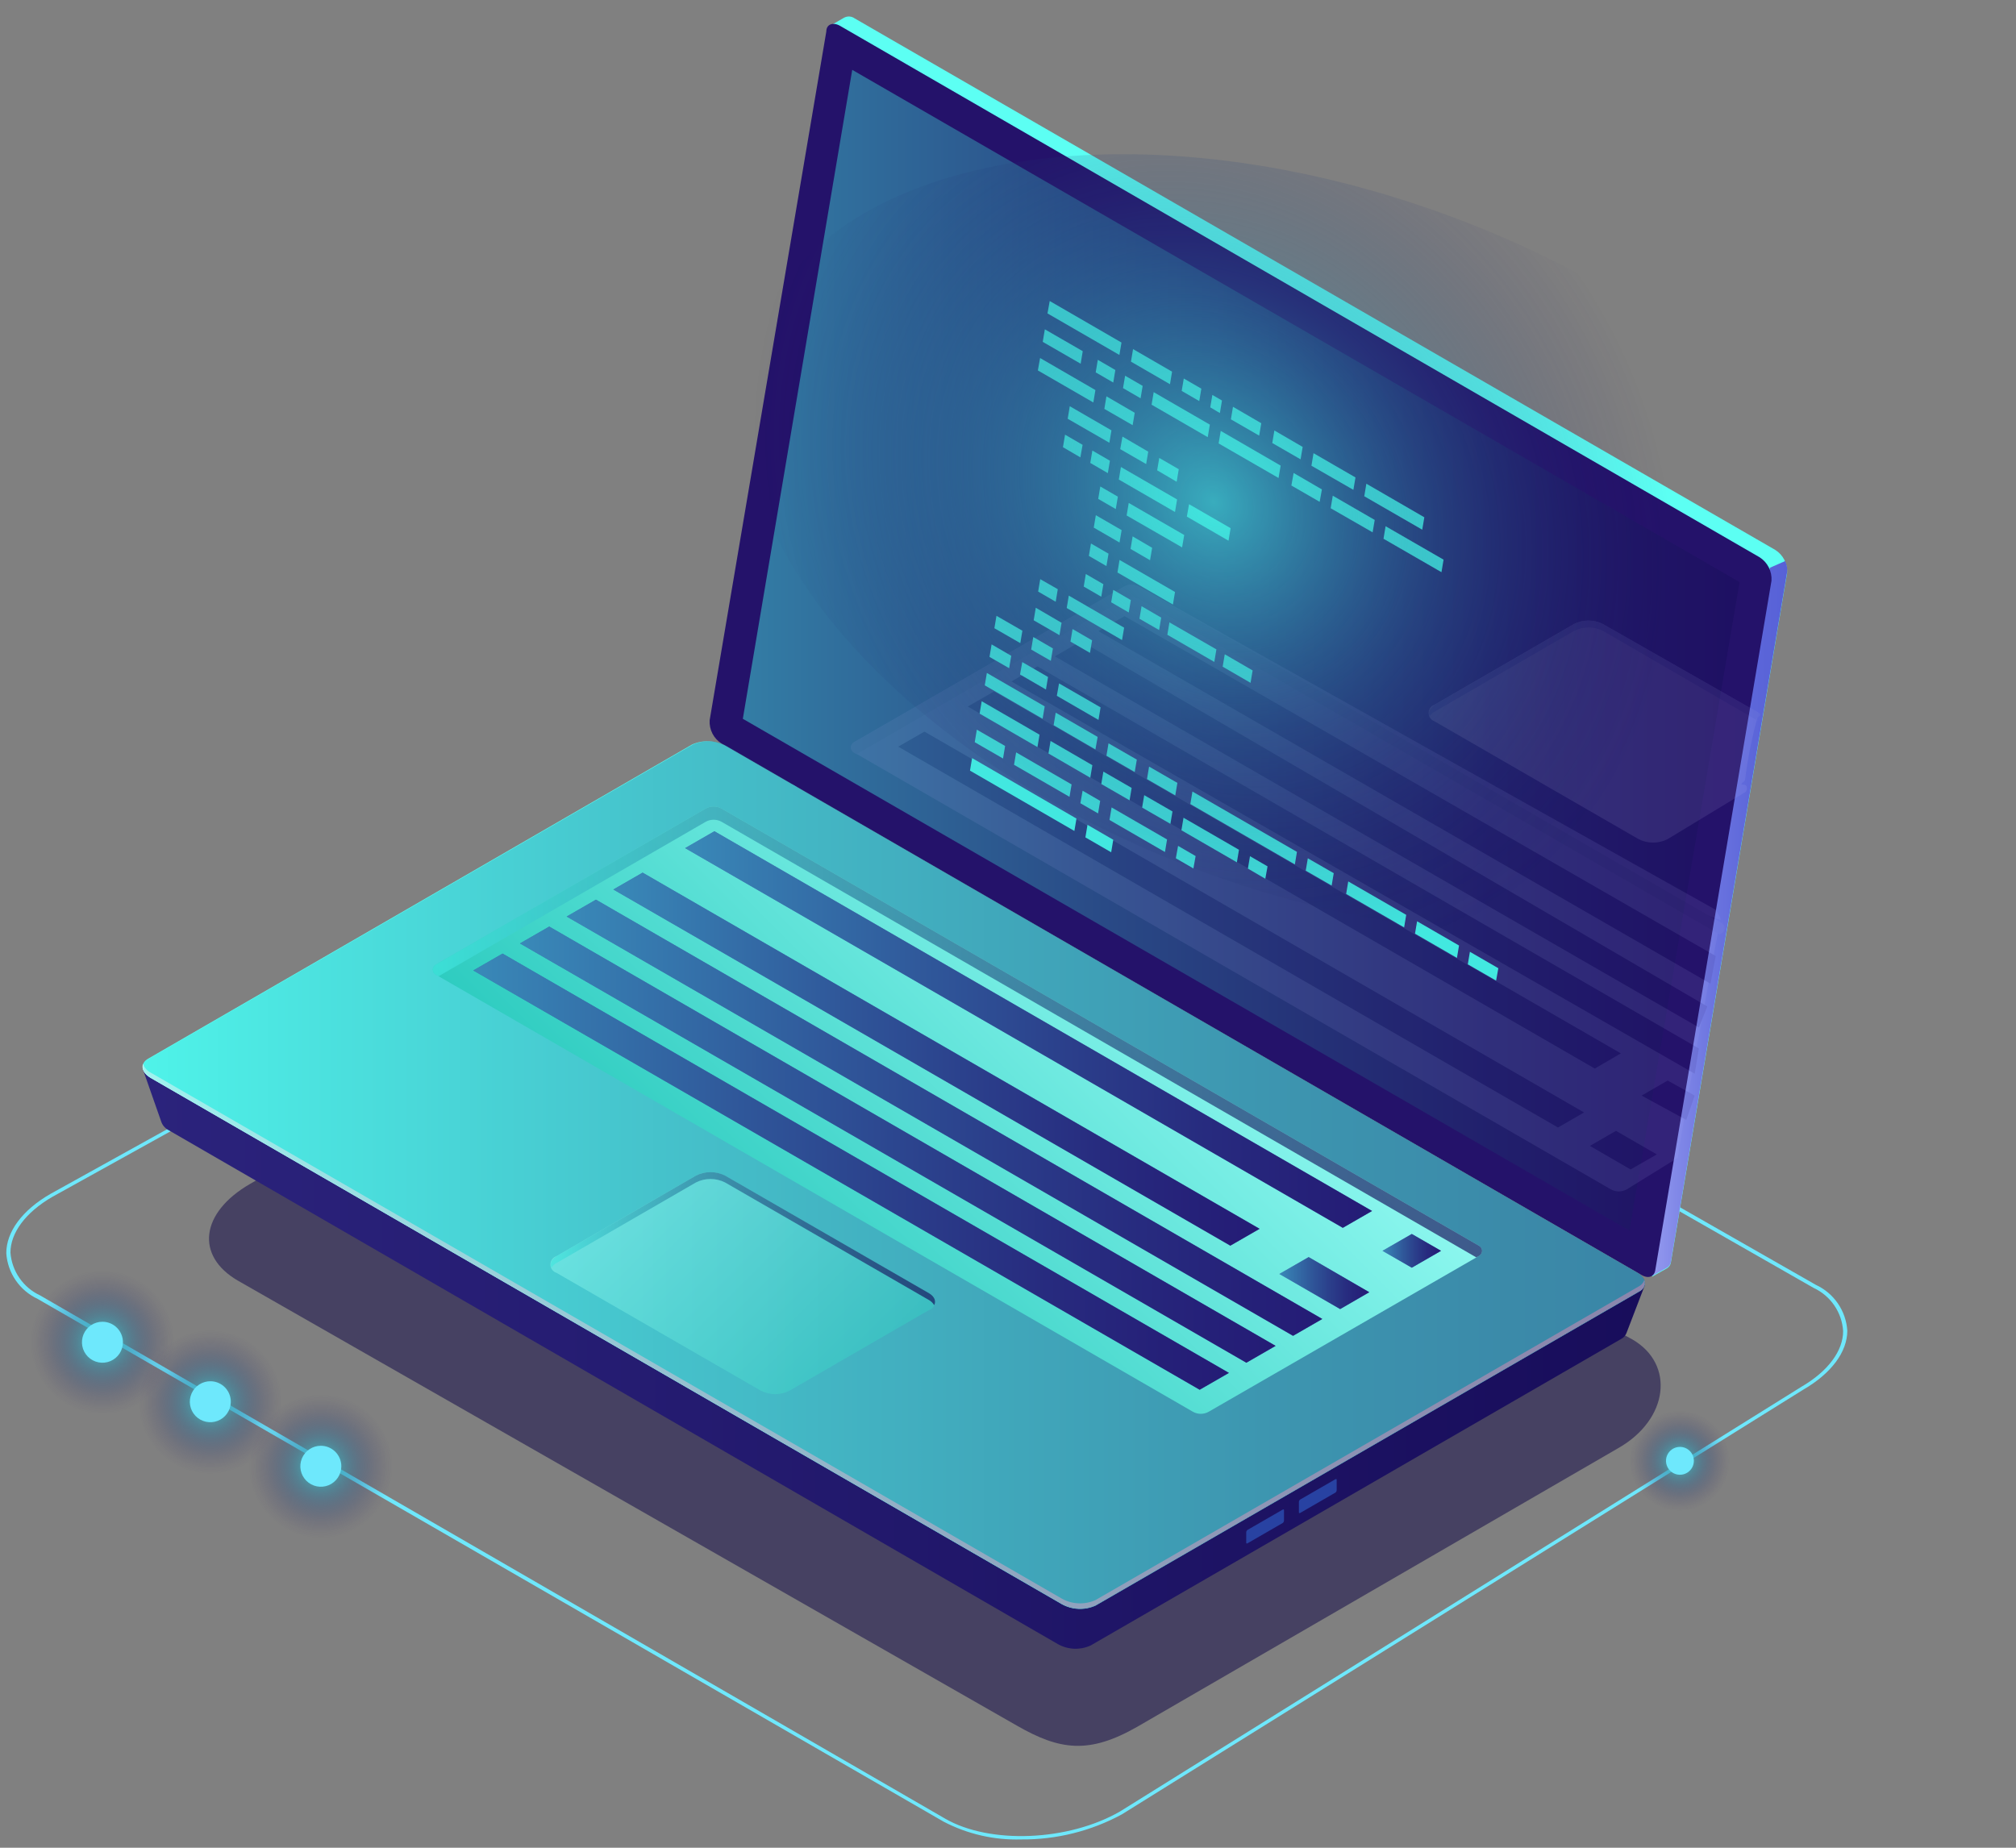 <?xml version="1.0" encoding="UTF-8"?> <svg xmlns="http://www.w3.org/2000/svg" width="216" height="198" viewBox="0 0 216 198" fill="none"><rect x="0" y="0" width="216" height="198" fill="#808080" stroke="none"/> <g style="mix-blend-mode:multiply" opacity="0.5"> <path d="M108.946 184.911L25.49 137.232C20.906 134.574 21.473 129.945 26.789 126.869L84.696 93.435C89.997 90.374 89.176 96.93 93.805 99.588L174.901 143.534C179.485 146.192 178.768 152.105 173.408 155.166L121.862 185.031C116.666 188.002 113.545 187.554 108.946 184.911Z" fill="#0B0244"></path> </g> <path d="M109.394 197.111C106.508 197.196 103.649 196.538 101.091 195.2L4.033 139.188C3.086 138.747 2.274 138.06 1.683 137.199C1.092 136.337 0.743 135.333 0.673 134.291C0.673 131.991 2.39 129.676 5.391 127.944L82.322 85.297C87.951 82.042 96.522 81.684 101.42 84.506L194.551 137.68C195.504 138.119 196.321 138.807 196.915 139.672C197.509 140.537 197.858 141.546 197.926 142.593C197.926 144.878 196.194 147.192 193.193 148.924L120.204 194.423C116.888 196.223 113.167 197.148 109.394 197.111ZM101.271 194.886C106.064 197.649 114.471 197.305 120.01 194.11L192.999 148.611C195.88 146.938 197.478 144.743 197.478 142.638C197.416 141.653 197.09 140.702 196.532 139.888C195.975 139.073 195.208 138.424 194.313 138.009L101.226 84.82C96.433 82.057 88.026 82.415 82.486 85.611L5.6 128.258C2.719 129.93 1.121 132.125 1.121 134.231C1.195 135.209 1.529 136.149 2.088 136.955C2.647 137.761 3.411 138.403 4.301 138.815L101.271 194.886Z" fill="#6EE8FC"></path> <path d="M77.588 76.338L89.922 3.169L88.937 2.766L90.43 1.9C90.609 1.802 90.812 1.757 91.016 1.77C91.219 1.783 91.415 1.854 91.58 1.975L190.206 58.927C190.621 59.188 190.957 59.556 191.18 59.992C191.404 60.428 191.506 60.917 191.476 61.406L179.037 135.216C179.022 135.375 178.966 135.528 178.874 135.659C178.782 135.789 178.659 135.894 178.515 135.963L177.021 136.799L176.767 135.44H176.842L78.858 78.802C78.45 78.537 78.118 78.171 77.896 77.739C77.673 77.306 77.567 76.824 77.588 76.338Z" fill="#5CFFF3"></path> <path d="M189.638 60.838L191.266 60.121C191.447 60.497 191.519 60.916 191.475 61.331L179.036 135.142C179.021 135.301 178.965 135.453 178.873 135.584C178.782 135.715 178.658 135.82 178.514 135.888L177.02 136.725L176.767 135.366H176.841L171.914 132.529L189.638 60.838Z" fill="url(#paint0_linear_221_1941)"></path> <path d="M77.319 79.683L175.871 136.62C176.632 137.068 177.275 136.814 177.364 136.023L189.803 62.227C189.835 61.733 189.734 61.24 189.511 60.799C189.288 60.358 188.95 59.984 188.533 59.718L90.026 2.781C89.265 2.333 88.533 2.587 88.533 3.378L76.035 77.174C76.002 77.669 76.105 78.164 76.331 78.606C76.557 79.047 76.898 79.419 77.319 79.683Z" fill="#24126A"></path> <g opacity="0.5"> <path d="M91.311 7.485L186.384 62.376L174.587 131.872L79.589 77.025L91.311 7.485Z" fill="url(#paint1_linear_221_1941)"></path> </g> <path d="M15.321 114.625L20.697 117.432L74.676 86.268C75.235 86.016 75.844 85.899 76.456 85.925C77.068 85.951 77.665 86.119 78.2 86.417L171.272 140.174C172.168 139.681 176.23 137.725 176.23 137.725L174.259 142.862C174.153 143.125 173.957 143.342 173.706 143.474L116.86 176.325C116.302 176.58 115.692 176.7 115.08 176.674C114.467 176.648 113.869 176.477 113.336 176.176L18.113 121.135C17.751 120.958 17.464 120.656 17.307 120.284L15.321 114.625Z" fill="url(#paint2_linear_221_1941)"></path> <path d="M16.142 115.506L113.769 171.905C114.318 172.21 114.93 172.382 115.558 172.408C116.185 172.434 116.81 172.313 117.382 172.055L175.617 138.412C176.543 137.889 176.424 136.919 175.349 136.336L77.752 79.936C77.204 79.631 76.591 79.458 75.963 79.432C75.336 79.406 74.711 79.528 74.139 79.787L15.903 113.43C14.963 113.953 15.127 114.893 16.142 115.506Z" fill="#5CFFF3"></path> <path d="M16.142 114.938L113.769 171.308C114.318 171.613 114.93 171.785 115.558 171.811C116.185 171.837 116.81 171.716 117.382 171.457L175.617 137.83C175.875 137.691 176.072 137.462 176.17 137.187C176.245 137.42 176.229 137.671 176.127 137.893C176.025 138.114 175.843 138.289 175.617 138.382L117.382 172.025C116.81 172.283 116.185 172.404 115.558 172.378C114.93 172.352 114.318 172.18 113.769 171.875L16.142 115.506C15.426 115.087 15.157 114.535 15.321 114.012C15.468 114.414 15.761 114.745 16.142 114.938Z" fill="white"></path> <path d="M143.215 159.676V158.615C143.215 158.511 143.215 158.466 143.081 158.511L139.303 160.691C139.262 160.72 139.228 160.758 139.205 160.802C139.181 160.846 139.169 160.895 139.168 160.945V162.02C139.168 162.125 139.168 162.169 139.303 162.125L143.081 159.944C143.122 159.913 143.156 159.872 143.179 159.826C143.202 159.779 143.214 159.728 143.215 159.676Z" fill="#2842A2"></path> <path d="M137.57 162.946V161.871C137.57 161.766 137.57 161.722 137.436 161.766L133.658 163.946C133.617 163.978 133.583 164.019 133.56 164.065C133.537 164.112 133.524 164.163 133.524 164.215V165.275C133.524 165.38 133.524 165.425 133.658 165.38L137.436 163.2C137.476 163.17 137.509 163.132 137.532 163.088C137.556 163.044 137.569 162.996 137.57 162.946Z" fill="#2842A2"></path> <g opacity="0.11"> <path d="M175.573 89.926L153.697 77.294C153.513 77.229 153.353 77.109 153.24 76.95C153.127 76.791 153.066 76.6 153.066 76.405C153.066 76.21 153.127 76.019 153.24 75.86C153.353 75.701 153.513 75.581 153.697 75.517L168.63 66.871C169.109 66.628 169.638 66.502 170.175 66.502C170.712 66.502 171.241 66.628 171.721 66.871L188.327 76.328C188.517 76.389 188.21 76.618 188.327 76.779C187.427 79.931 186.977 83.334 186.977 83.533C186.977 83.733 186.224 84.088 186.796 84.088C187.367 84.088 187.166 84.824 186.977 84.884L178.664 89.926C178.184 90.167 177.655 90.292 177.118 90.292C176.582 90.292 176.053 90.167 175.573 89.926Z" fill="url(#paint3_linear_221_1941)"></path> <path d="M188.327 77.229L171.751 67.603C171.272 67.36 170.742 67.233 170.205 67.233C169.668 67.233 169.139 67.36 168.66 67.603L153.728 76.248C153.504 76.37 153.318 76.551 153.19 76.771C152.966 76.338 153.19 75.845 153.728 75.517L168.66 66.871C169.139 66.628 169.668 66.502 170.205 66.502C170.742 66.502 171.272 66.628 171.751 66.871L188.327 76.328C188.925 76.672 188.369 76.69 188.145 77.123C188.025 76.896 188.558 77.342 188.327 77.229Z" fill="#9198DB"></path> <path d="M183.824 97.493L122.116 62.899C121.85 62.745 121.549 62.665 121.242 62.665C120.936 62.665 120.635 62.745 120.369 62.899L91.49 79.533C91.394 79.588 91.314 79.668 91.258 79.763C91.203 79.859 91.173 79.968 91.173 80.079C91.173 80.189 91.203 80.298 91.258 80.394C91.314 80.489 91.394 80.569 91.49 80.624L172.572 127.437C172.837 127.59 173.138 127.671 173.445 127.671C173.752 127.671 174.053 127.59 174.319 127.437L179.771 124.061C180.222 120.459 184.227 98.933 184.274 98.844C180.389 97.133 184.346 98.657 184.346 98.556C184.346 98.456 184.322 98.358 184.274 98.269C184.227 98.18 183.907 97.549 183.824 97.493Z" fill="#ADB1F2"></path> <path d="M184.526 99.965L184.243 100.129L122.116 64.243C121.85 64.089 121.549 64.009 121.242 64.009C120.936 64.009 120.635 64.089 120.369 64.243L91.774 80.818L91.49 80.653C91.394 80.599 91.314 80.519 91.258 80.424C91.203 80.328 91.173 80.219 91.173 80.108C91.173 79.998 91.203 79.889 91.258 79.793C91.314 79.697 91.394 79.618 91.49 79.563L120.369 62.899C120.635 62.745 120.936 62.665 121.242 62.665C121.549 62.665 121.85 62.745 122.116 62.899L184.526 98.949C184.61 99.005 184.678 99.081 184.725 99.17C184.772 99.258 184.797 99.357 184.797 99.457C184.797 99.557 184.772 99.656 184.725 99.745C184.678 99.833 184.61 99.909 184.526 99.965Z" fill="#9198DB"></path> <path d="M99.046 78.399L169.72 119.209L166.927 120.822L96.239 80.011L99.046 78.399Z" fill="#24126A"></path> <path d="M106.497 74.098L173.662 112.878L170.87 114.505L103.69 75.711L106.497 74.098Z" fill="#24126A"></path> <path d="M178.679 115.789L181.573 117.402L180.672 120.009L175.887 117.402L178.679 115.789Z" fill="#24126A"></path> <path d="M173.139 121.18L177.514 123.704L174.707 125.316L170.347 122.793L173.139 121.18Z" fill="#24126A"></path> <path d="M111.156 71.41L182.023 112.353L181.573 115.055L108.364 73.023L111.156 71.41Z" fill="#24126A"></path> <path d="M115.83 68.707L182.924 107.85L182.023 110.102L113.022 70.335L115.83 68.707Z" fill="#24126A"></path> <path d="M120.488 66.02L183.824 102.447L183.269 105.41L117.696 67.632L120.488 66.02Z" fill="#24126A"></path> </g> <path d="M112.231 33.586L119.936 38.036L120.16 36.707L112.47 32.257L112.231 33.586Z" fill="#42E8E0"></path> <path d="M121.174 38.753L125.355 41.172L125.579 39.828L121.398 37.409L121.174 38.753Z" fill="#42E8E0"></path> <path d="M131.881 44.935L134.912 46.682L135.136 45.353L132.105 43.591L131.881 44.935Z" fill="#42E8E0"></path> <path d="M129.671 43.651L130.702 44.263L130.926 42.919L129.895 42.322L129.671 43.651Z" fill="#42E8E0"></path> <path d="M126.61 41.889L128.491 42.979L128.715 41.65L126.834 40.56L126.61 41.889Z" fill="#42E8E0"></path> <path d="M118.323 43.815L121.354 45.562L121.578 44.233L118.547 42.471L118.323 43.815Z" fill="#42E8E0"></path> <path d="M111.2 39.694L117.143 43.128L117.367 41.799L111.439 38.365L111.2 39.694Z" fill="#42E8E0"></path> <path d="M119.727 61.346L125.67 64.78L125.894 63.436L119.951 60.002L119.727 61.346Z" fill="#42E8E0"></path> <path d="M116.665 59.569L118.547 60.659L118.771 59.33L116.889 58.24L116.665 59.569Z" fill="#42E8E0"></path> <path d="M120.712 55.238L126.655 58.658L126.879 57.329L120.936 53.894L120.712 55.238Z" fill="#42E8E0"></path> <path d="M117.666 53.461L119.547 54.551L119.771 53.222L117.89 52.132L117.666 53.461Z" fill="#42E8E0"></path> <path d="M115.336 87.716L104.152 81.236L103.928 82.58L115.112 89.045L115.336 87.716Z" fill="#42E8E0"></path> <path d="M119.279 89.986L116.516 88.388L116.292 89.732L119.055 91.33L119.279 89.986Z" fill="#42E8E0"></path> <path d="M138.959 91.285L127.76 84.82L127.536 86.163L138.735 92.629L138.959 91.285Z" fill="#42E8E0"></path> <path d="M142.901 93.57L140.123 91.972L139.899 93.301L142.677 94.899L142.901 93.57Z" fill="#42E8E0"></path> <path d="M107.691 79.936L104.66 78.189L104.436 79.533L107.467 81.281L107.691 79.936Z" fill="#42E8E0"></path> <path d="M126.147 83.894L123.116 82.147L122.892 83.49L125.923 85.238L126.147 83.894Z" fill="#42E8E0"></path> <path d="M114.814 84.058L108.871 80.624L108.647 81.953L114.59 85.387L114.814 84.058Z" fill="#42E8E0"></path> <path d="M117.875 85.82L115.994 84.73L115.755 86.074L117.651 87.164L117.875 85.82Z" fill="#42E8E0"></path> <path d="M125.042 89.956L119.099 86.522L118.875 87.866L124.818 91.3L125.042 89.956Z" fill="#42E8E0"></path> <path d="M128.103 91.733L126.222 90.643L125.983 91.972L127.864 93.062L128.103 91.733Z" fill="#42E8E0"></path> <path d="M125.625 86.955L122.594 85.208L122.37 86.537L125.401 88.284L125.625 86.955Z" fill="#42E8E0"></path> <path d="M132.747 91.061L126.804 87.627L126.58 88.971L132.523 92.405L132.747 91.061Z" fill="#42E8E0"></path> <path d="M135.809 92.838L133.927 91.748L133.703 93.077L135.57 94.167L135.809 92.838Z" fill="#42E8E0"></path> <path d="M111.38 78.727L105.183 75.143L104.959 76.472L111.156 80.056L111.38 78.727Z" fill="#42E8E0"></path> <path d="M117.039 81.997L112.559 79.399L112.335 80.743L116.815 83.341L117.039 81.997Z" fill="#42E8E0"></path> <path d="M121.249 84.431L118.218 82.684L117.994 84.013L121.025 85.76L121.249 84.431Z" fill="#42E8E0"></path> <path d="M150.666 98.035L144.454 94.451L144.23 95.795L150.442 99.379L150.666 98.035Z" fill="#42E8E0"></path> <path d="M156.325 101.32L151.831 98.722L151.607 100.051L156.101 102.649L156.325 101.32Z" fill="#42E8E0"></path> <path d="M160.536 103.754L157.489 101.992L157.265 103.336L160.297 105.083L160.536 103.754Z" fill="#42E8E0"></path> <path d="M148.232 57.732L154.444 61.316L154.668 59.972L148.456 56.388L148.232 57.732Z" fill="#42E8E0"></path> <path d="M142.572 54.462L147.067 57.045L147.291 55.716L142.796 53.118L142.572 54.462Z" fill="#42E8E0"></path> <path d="M138.362 52.028L141.393 53.775L141.632 52.446L138.601 50.684L138.362 52.028Z" fill="#42E8E0"></path> <path d="M146.171 53.178L152.383 56.761L152.607 55.432L146.395 51.834L146.171 53.178Z" fill="#42E8E0"></path> <path d="M140.511 49.907L145.006 52.491L145.23 51.162L140.735 48.564L140.511 49.907Z" fill="#42E8E0"></path> <path d="M136.316 47.474L139.347 49.221L139.571 47.892L136.54 46.13L136.316 47.474Z" fill="#42E8E0"></path> <path d="M121.13 58.822L123.22 60.032L123.444 58.703L121.354 57.478L121.13 58.822Z" fill="#42E8E0"></path> <path d="M117.188 56.538L119.95 58.135L120.174 56.806L117.412 55.209L117.188 56.538Z" fill="#42E8E0"></path> <path d="M111.932 75.696L105.735 72.112L105.511 73.441L111.708 77.025L111.932 75.696Z" fill="#42E8E0"></path> <path d="M117.606 78.966L113.112 76.368L112.888 77.712L117.367 80.31L117.606 78.966Z" fill="#42E8E0"></path> <path d="M121.802 81.4L118.77 79.653L118.547 80.982L121.578 82.729L121.802 81.4Z" fill="#42E8E0"></path> <path d="M108.348 70.275L106.243 69.051L106.019 70.395L108.124 71.604L108.348 70.275Z" fill="#42E8E0"></path> <path d="M112.29 72.545L109.528 70.947L109.289 72.276L112.066 73.889L112.29 72.545Z" fill="#42E8E0"></path> <path d="M117.919 75.8L113.47 73.232L113.231 74.561L117.695 77.144L117.919 75.8Z" fill="#42E8E0"></path> <path d="M123.982 50.4L126.072 51.625L126.296 50.281L124.206 49.071L123.982 50.4Z" fill="#42E8E0"></path> <path d="M120.025 48.13L122.802 49.728L123.026 48.399L120.264 46.787L120.025 48.13Z" fill="#42E8E0"></path> <path d="M114.396 44.875L118.861 47.444L119.085 46.115L114.62 43.531L114.396 44.875Z" fill="#42E8E0"></path> <path d="M127.162 55.358L131.627 57.941L131.851 56.597L127.401 54.029L127.162 55.358Z" fill="#42E8E0"></path> <path d="M119.875 51.386L125.893 54.865L126.117 53.521L120.099 50.042L119.875 51.386Z" fill="#42E8E0"></path> <path d="M116.815 49.609L118.696 50.699L118.92 49.37L117.039 48.28L116.815 49.609Z" fill="#42E8E0"></path> <path d="M113.888 47.921L115.754 49.011L115.993 47.668L114.112 46.578L113.888 47.921Z" fill="#42E8E0"></path> <path d="M114.291 65.154L120.219 68.588L120.443 67.259L114.515 63.825L114.291 65.154Z" fill="#42E8E0"></path> <path d="M111.23 63.392L113.111 64.482L113.335 63.138L111.454 62.062L111.23 63.392Z" fill="#42E8E0"></path> <path d="M114.694 68.752L116.785 69.962L117.009 68.618L114.918 67.408L114.694 68.752Z" fill="#42E8E0"></path> <path d="M122.086 66.303L124.191 67.513L124.415 66.184L122.31 64.959L122.086 66.303Z" fill="#42E8E0"></path> <path d="M125.073 68.02L130.105 70.932L130.329 69.588L125.296 66.692L125.073 68.02Z" fill="#42E8E0"></path> <path d="M131 71.44L133.987 73.172L134.211 71.843L131.224 70.111L131 71.44Z" fill="#42E8E0"></path> <path d="M110.752 66.468L113.515 68.065L113.739 66.736L110.976 65.124L110.752 66.468Z" fill="#42E8E0"></path> <path d="M110.483 69.603L112.588 70.813L112.812 69.484L110.707 68.26L110.483 69.603Z" fill="#42E8E0"></path> <path d="M106.541 67.319L109.318 68.916L109.542 67.588L106.765 65.99L106.541 67.319Z" fill="#42E8E0"></path> <path d="M119.055 64.541L120.936 65.631L121.16 64.302L119.279 63.212L119.055 64.541Z" fill="#42E8E0"></path> <path d="M116.113 62.854L117.994 63.944L118.218 62.6L116.337 61.51L116.113 62.854Z" fill="#42E8E0"></path> <path d="M130.567 47.518L136.988 51.222L137.212 49.893L130.791 46.174L130.567 47.518Z" fill="#42E8E0"></path> <path d="M123.385 43.367L129.402 46.846L129.626 45.502L123.609 42.023L123.385 43.367Z" fill="#42E8E0"></path> <path d="M120.324 41.59L122.205 42.68L122.429 41.351L120.548 40.261L120.324 41.59Z" fill="#42E8E0"></path> <path d="M117.397 39.903L119.278 40.993L119.502 39.649L117.621 38.559L117.397 39.903Z" fill="#42E8E0"></path> <path d="M115.785 38.977L111.723 36.633L111.947 35.289L116.009 37.633L115.785 38.977Z" fill="#42E8E0"></path> <path style="mix-blend-mode:lighten" d="M18.46 145.591C19.436 141.457 16.876 137.316 12.742 136.34C8.609 135.364 4.467 137.924 3.491 142.058C2.516 146.192 5.076 150.333 9.209 151.309C13.343 152.285 17.484 149.725 18.46 145.591Z" fill="url(#paint4_radial_221_1941)"></path> <path d="M13.171 143.832C13.171 144.267 13.042 144.691 12.801 145.052C12.56 145.413 12.217 145.694 11.816 145.86C11.415 146.027 10.974 146.07 10.548 145.985C10.122 145.901 9.731 145.692 9.424 145.385C9.117 145.078 8.908 144.686 8.823 144.261C8.739 143.835 8.782 143.393 8.948 142.992C9.114 142.591 9.396 142.248 9.757 142.007C10.118 141.766 10.542 141.637 10.976 141.637C11.558 141.637 12.117 141.869 12.528 142.28C12.94 142.692 13.171 143.25 13.171 143.832Z" fill="#6EE8FC"></path> <path style="mix-blend-mode:lighten" d="M30.021 152.004C30.997 147.871 28.437 143.729 24.303 142.753C20.17 141.778 16.028 144.338 15.053 148.471C14.077 152.605 16.637 156.747 20.77 157.722C24.904 158.698 29.046 156.138 30.021 152.004Z" fill="url(#paint5_radial_221_1941)"></path> <path d="M24.728 150.253C24.719 150.688 24.581 151.11 24.332 151.466C24.083 151.822 23.734 152.097 23.328 152.254C22.923 152.411 22.48 152.445 22.056 152.35C21.632 152.256 21.245 152.037 20.945 151.722C20.645 151.408 20.445 151.011 20.371 150.583C20.297 150.154 20.352 149.714 20.528 149.316C20.704 148.919 20.995 148.583 21.363 148.351C21.73 148.119 22.159 148.002 22.593 148.013C23.173 148.029 23.723 148.273 24.123 148.693C24.523 149.113 24.741 149.674 24.728 150.253Z" fill="#6EE8FC"></path> <path style="mix-blend-mode:lighten" d="M41.86 158.886C42.836 154.753 40.276 150.611 36.142 149.635C32.009 148.659 27.867 151.219 26.892 155.353C25.916 159.487 28.476 163.629 32.609 164.604C36.743 165.58 40.885 163.02 41.86 158.886Z" fill="url(#paint6_radial_221_1941)"></path> <path d="M36.57 157.122C36.57 157.556 36.441 157.981 36.2 158.342C35.959 158.703 35.616 158.984 35.215 159.15C34.814 159.316 34.372 159.36 33.947 159.275C33.521 159.191 33.13 158.981 32.823 158.674C32.516 158.367 32.307 157.976 32.222 157.551C32.137 157.125 32.181 156.683 32.347 156.282C32.513 155.881 32.794 155.538 33.155 155.297C33.516 155.056 33.941 154.927 34.375 154.927C34.957 154.927 35.515 155.159 35.927 155.57C36.339 155.982 36.57 156.54 36.57 157.122Z" fill="#6EE8FC"></path> <path style="mix-blend-mode:lighten" d="M179.962 161.901C182.923 161.901 185.323 159.501 185.323 156.54C185.323 153.579 182.923 151.179 179.962 151.179C177.002 151.179 174.602 153.579 174.602 156.54C174.602 159.501 177.002 161.901 179.962 161.901Z" fill="url(#paint7_radial_221_1941)"></path> <path d="M181.486 156.54C181.486 156.835 181.398 157.124 181.234 157.369C181.07 157.615 180.837 157.806 180.564 157.919C180.291 158.032 179.991 158.062 179.701 158.004C179.412 157.947 179.146 157.805 178.937 157.596C178.728 157.387 178.586 157.121 178.528 156.831C178.471 156.542 178.5 156.241 178.613 155.968C178.726 155.696 178.918 155.462 179.163 155.298C179.409 155.134 179.697 155.047 179.993 155.047C180.389 155.047 180.769 155.204 181.049 155.484C181.329 155.764 181.486 156.144 181.486 156.54Z" fill="#6EE8FC"></path> <path opacity="0.5" d="M16.157 115.505L113.784 171.905C114.333 172.21 114.945 172.382 115.573 172.408C116.2 172.434 116.825 172.313 117.397 172.055L175.632 138.412C176.558 137.889 176.439 136.919 175.379 136.336L77.842 79.936C77.293 79.632 76.68 79.46 76.053 79.434C75.425 79.408 74.801 79.529 74.228 79.787L15.993 113.43C14.978 113.952 15.127 114.893 16.157 115.505Z" fill="url(#paint8_linear_221_1941)"></path> <path d="M158.475 133.499L77.334 86.656C77.069 86.503 76.767 86.422 76.461 86.422C76.154 86.422 75.853 86.503 75.587 86.656L46.694 103.366C46.597 103.418 46.516 103.496 46.46 103.591C46.404 103.685 46.374 103.793 46.374 103.903C46.374 104.013 46.404 104.121 46.46 104.216C46.516 104.31 46.597 104.388 46.694 104.441L127.79 151.269C128.053 151.422 128.352 151.503 128.656 151.503C128.96 151.503 129.259 151.422 129.522 151.269L158.475 134.574C158.572 134.522 158.653 134.444 158.709 134.349C158.765 134.255 158.795 134.147 158.795 134.037C158.795 133.927 158.765 133.819 158.709 133.724C158.653 133.63 158.572 133.552 158.475 133.499Z" fill="url(#paint9_linear_221_1941)"></path> <path opacity="0.67" d="M158.475 134.574L158.177 134.739L77.334 88.075C77.069 87.921 76.767 87.841 76.461 87.841C76.154 87.841 75.853 87.921 75.587 88.075L46.977 104.62L46.694 104.441C46.597 104.388 46.516 104.31 46.46 104.216C46.404 104.121 46.374 104.013 46.374 103.903C46.374 103.793 46.404 103.685 46.46 103.591C46.516 103.496 46.597 103.418 46.694 103.366L75.587 86.656C75.853 86.503 76.154 86.422 76.461 86.422C76.767 86.422 77.069 86.503 77.334 86.656L158.475 133.499C158.572 133.552 158.653 133.63 158.709 133.724C158.765 133.819 158.795 133.927 158.795 134.037C158.795 134.147 158.765 134.255 158.709 134.349C158.653 134.444 158.572 134.522 158.475 134.574Z" fill="url(#paint10_linear_221_1941)"></path> <path d="M73.407 90.882L143.872 131.573L147.008 129.766L76.543 89.075L73.407 90.882Z" fill="#312A91"></path> <path d="M65.717 95.317L131.821 133.484L134.957 131.678L68.852 93.51L65.717 95.317Z" fill="#312A91"></path> <path d="M60.715 98.214L138.541 143.146L141.677 141.339L63.85 96.407L60.715 98.214Z" fill="#312A91"></path> <path d="M55.712 101.096L133.538 146.028L136.674 144.221L58.848 99.289L55.712 101.096Z" fill="#312A91"></path> <path d="M50.71 103.993L128.537 148.924L131.672 147.118L53.846 102.186L50.71 103.993Z" fill="#312A91"></path> <path d="M148.127 134.037L151.263 135.844L154.399 134.037L151.263 132.23L148.127 134.037Z" fill="#312A91"></path> <path d="M137.078 136.516L143.588 140.279L146.709 138.472L140.214 134.709L137.078 136.516Z" fill="#312A91"></path> <g opacity="0.5"> <path d="M73.407 90.882L143.872 131.573L147.008 129.766L76.543 89.075L73.407 90.882Z" fill="url(#paint11_linear_221_1941)"></path> <path d="M65.718 95.317L131.822 133.484L134.958 131.677L68.853 93.51L65.718 95.317Z" fill="url(#paint12_linear_221_1941)"></path> <path d="M60.715 98.214L138.541 143.145L141.677 141.339L63.851 96.407L60.715 98.214Z" fill="url(#paint13_linear_221_1941)"></path> <path d="M55.713 101.096L133.539 146.027L136.675 144.221L58.849 99.289L55.713 101.096Z" fill="url(#paint14_linear_221_1941)"></path> <path d="M50.71 103.993L128.537 148.924L131.672 147.118L53.846 102.186L50.71 103.993Z" fill="url(#paint15_linear_221_1941)"></path> <path d="M148.127 134.037L151.263 135.844L154.399 134.037L151.263 132.23L148.127 134.037Z" fill="url(#paint16_linear_221_1941)"></path> <path d="M137.078 136.515L143.588 140.278L146.709 138.472L140.214 134.709L137.078 136.515Z" fill="url(#paint17_linear_221_1941)"></path> </g> <path opacity="0.5" d="M81.5 149.014L59.625 136.396C59.435 136.335 59.269 136.216 59.152 136.055C59.034 135.894 58.971 135.7 58.971 135.5C58.971 135.301 59.034 135.107 59.152 134.946C59.269 134.785 59.435 134.665 59.625 134.604L74.557 125.973C75.038 125.731 75.57 125.604 76.11 125.604C76.649 125.604 77.181 125.731 77.663 125.973L99.538 138.591C99.728 138.652 99.894 138.772 100.011 138.933C100.129 139.094 100.192 139.288 100.192 139.487C100.192 139.687 100.129 139.881 100.011 140.042C99.894 140.203 99.728 140.322 99.538 140.383L84.606 149.014C84.127 149.266 83.594 149.398 83.053 149.398C82.512 149.398 81.979 149.266 81.5 149.014Z" fill="url(#paint18_linear_221_1941)"></path> <path opacity="0.67" d="M99.553 139.323L77.678 126.705C77.196 126.462 76.664 126.336 76.125 126.336C75.585 126.336 75.053 126.462 74.572 126.705L59.64 135.336C59.41 135.449 59.221 135.632 59.102 135.859C58.863 135.426 59.102 134.948 59.64 134.604L74.572 125.973C75.053 125.731 75.585 125.604 76.125 125.604C76.664 125.604 77.196 125.731 77.678 125.973L99.553 138.591C100.135 138.935 100.315 139.427 100.091 139.861C99.961 139.638 99.776 139.453 99.553 139.323Z" fill="url(#paint19_linear_221_1941)"></path> <path style="mix-blend-mode:lighten" opacity="0.65" d="M203.106 80.597C210.227 61.126 188.663 35.342 154.942 23.008C121.22 10.674 88.11 16.46 80.989 35.932C73.867 55.403 95.431 81.186 129.152 93.52C162.874 105.854 195.984 100.068 203.106 80.597Z" fill="url(#paint20_radial_221_1941)"></path> <defs> <linearGradient id="paint0_linear_221_1941" x1="191.49" y1="98.423" x2="171.929" y2="98.423" gradientUnits="userSpaceOnUse"> <stop stop-color="#5761D7"></stop> <stop offset="0.18" stop-color="#5C66D9"></stop> <stop offset="0.39" stop-color="#6A73DF"></stop> <stop offset="0.61" stop-color="#8289E8"></stop> <stop offset="0.85" stop-color="#A3A7F5"></stop> <stop offset="1" stop-color="#BCBEFF"></stop> </linearGradient> <linearGradient id="paint1_linear_221_1941" x1="79.589" y1="69.678" x2="186.384" y2="69.678" gradientUnits="userSpaceOnUse"> <stop stop-color="#42E8E0"></stop> <stop offset="0.1" stop-color="#3CCACE"></stop> <stop offset="0.34" stop-color="#2F87A5"></stop> <stop offset="0.56" stop-color="#255385"></stop> <stop offset="0.75" stop-color="#1E2D6E"></stop> <stop offset="0.91" stop-color="#1A1660"></stop> <stop offset="1" stop-color="#180D5B"></stop> </linearGradient> <linearGradient id="paint2_linear_221_1941" x1="15.321" y1="131.274" x2="176.23" y2="131.274" gradientUnits="userSpaceOnUse"> <stop stop-color="#2B237C"></stop> <stop offset="1" stop-color="#180D5B"></stop> </linearGradient> <linearGradient id="paint3_linear_221_1941" x1="194.268" y1="78.399" x2="153.055" y2="78.399" gradientUnits="userSpaceOnUse"> <stop stop-color="#C0BFF6"></stop> <stop offset="0.29" stop-color="#C5C4F7"></stop> <stop offset="0.64" stop-color="#D3D2F9"></stop> <stop offset="1" stop-color="#E9E9FD"></stop> </linearGradient> <radialGradient id="paint4_radial_221_1941" cx="0" cy="0" r="1" gradientUnits="userSpaceOnUse" gradientTransform="translate(10.979 143.824) scale(7.69 7.69)"> <stop stop-color="#42E8E0"></stop> <stop offset="0.13" stop-color="#3BC2C9" stop-opacity="0.83"></stop> <stop offset="0.36" stop-color="#2F83A2" stop-opacity="0.54"></stop> <stop offset="0.58" stop-color="#255084" stop-opacity="0.31"></stop> <stop offset="0.76" stop-color="#1E2C6E" stop-opacity="0.14"></stop> <stop offset="0.91" stop-color="#1A1560" stop-opacity="0.04"></stop> <stop offset="1" stop-color="#180D5B" stop-opacity="0"></stop> </radialGradient> <radialGradient id="paint5_radial_221_1941" cx="0" cy="0" r="1" gradientUnits="userSpaceOnUse" gradientTransform="translate(22.524 150.244) scale(7.69 7.69)"> <stop stop-color="#42E8E0"></stop> <stop offset="0.13" stop-color="#3BC2C9" stop-opacity="0.83"></stop> <stop offset="0.36" stop-color="#2F83A2" stop-opacity="0.54"></stop> <stop offset="0.58" stop-color="#255084" stop-opacity="0.31"></stop> <stop offset="0.76" stop-color="#1E2C6E" stop-opacity="0.14"></stop> <stop offset="0.91" stop-color="#1A1560" stop-opacity="0.04"></stop> <stop offset="1" stop-color="#180D5B" stop-opacity="0"></stop> </radialGradient> <radialGradient id="paint6_radial_221_1941" cx="0" cy="0" r="1" gradientUnits="userSpaceOnUse" gradientTransform="translate(34.372 157.121) scale(7.69 7.69)"> <stop stop-color="#42E8E0"></stop> <stop offset="0.13" stop-color="#3BC2C9" stop-opacity="0.83"></stop> <stop offset="0.36" stop-color="#2F83A2" stop-opacity="0.54"></stop> <stop offset="0.58" stop-color="#255084" stop-opacity="0.31"></stop> <stop offset="0.76" stop-color="#1E2C6E" stop-opacity="0.14"></stop> <stop offset="0.91" stop-color="#1A1560" stop-opacity="0.04"></stop> <stop offset="1" stop-color="#180D5B" stop-opacity="0"></stop> </radialGradient> <radialGradient id="paint7_radial_221_1941" cx="0" cy="0" r="1" gradientUnits="userSpaceOnUse" gradientTransform="translate(179.962 156.54) scale(5.361 5.361)"> <stop stop-color="#42E8E0"></stop> <stop offset="0.13" stop-color="#3BC2C9" stop-opacity="0.83"></stop> <stop offset="0.36" stop-color="#2F83A2" stop-opacity="0.54"></stop> <stop offset="0.58" stop-color="#255084" stop-opacity="0.31"></stop> <stop offset="0.76" stop-color="#1E2C6E" stop-opacity="0.14"></stop> <stop offset="0.91" stop-color="#1A1560" stop-opacity="0.04"></stop> <stop offset="1" stop-color="#180D5B" stop-opacity="0"></stop> </radialGradient> <linearGradient id="paint8_linear_221_1941" x1="15.276" y1="125.898" x2="176.274" y2="125.898" gradientUnits="userSpaceOnUse"> <stop stop-color="#42E8E0"></stop> <stop offset="0.1" stop-color="#3CCACE"></stop> <stop offset="0.34" stop-color="#2F87A5"></stop> <stop offset="0.56" stop-color="#255385"></stop> <stop offset="0.75" stop-color="#1E2D6E"></stop> <stop offset="0.91" stop-color="#1A1660"></stop> <stop offset="1" stop-color="#180D5B"></stop> </linearGradient> <linearGradient id="paint9_linear_221_1941" x1="81.874" y1="139.666" x2="123.266" y2="98.275" gradientUnits="userSpaceOnUse"> <stop stop-color="#2ECCC0"></stop> <stop offset="1" stop-color="#8DF7EF"></stop> </linearGradient> <linearGradient id="paint10_linear_221_1941" x1="46.38" y1="110.578" x2="158.774" y2="110.578" gradientUnits="userSpaceOnUse"> <stop stop-color="#42E8E0"></stop> <stop offset="0.1" stop-color="#3CCACE"></stop> <stop offset="0.34" stop-color="#2F87A5"></stop> <stop offset="0.56" stop-color="#255385"></stop> <stop offset="0.75" stop-color="#1E2D6E"></stop> <stop offset="0.91" stop-color="#1A1660"></stop> <stop offset="1" stop-color="#180D5B"></stop> </linearGradient> <linearGradient id="paint11_linear_221_1941" x1="73.407" y1="110.324" x2="147.008" y2="110.324" gradientUnits="userSpaceOnUse"> <stop stop-color="#42E8E0"></stop> <stop offset="0.1" stop-color="#3CCACE"></stop> <stop offset="0.34" stop-color="#2F87A5"></stop> <stop offset="0.56" stop-color="#255385"></stop> <stop offset="0.75" stop-color="#1E2D6E"></stop> <stop offset="0.91" stop-color="#1A1660"></stop> <stop offset="1" stop-color="#180D5B"></stop> </linearGradient> <linearGradient id="paint12_linear_221_1941" x1="65.718" y1="113.505" x2="134.958" y2="113.505" gradientUnits="userSpaceOnUse"> <stop stop-color="#42E8E0"></stop> <stop offset="0.1" stop-color="#3CCACE"></stop> <stop offset="0.34" stop-color="#2F87A5"></stop> <stop offset="0.56" stop-color="#255385"></stop> <stop offset="0.75" stop-color="#1E2D6E"></stop> <stop offset="0.91" stop-color="#1A1660"></stop> <stop offset="1" stop-color="#180D5B"></stop> </linearGradient> <linearGradient id="paint13_linear_221_1941" x1="60.715" y1="119.776" x2="141.677" y2="119.776" gradientUnits="userSpaceOnUse"> <stop stop-color="#42E8E0"></stop> <stop offset="0.1" stop-color="#3CCACE"></stop> <stop offset="0.34" stop-color="#2F87A5"></stop> <stop offset="0.56" stop-color="#255385"></stop> <stop offset="0.75" stop-color="#1E2D6E"></stop> <stop offset="0.91" stop-color="#1A1660"></stop> <stop offset="1" stop-color="#180D5B"></stop> </linearGradient> <linearGradient id="paint14_linear_221_1941" x1="55.713" y1="122.658" x2="136.675" y2="122.658" gradientUnits="userSpaceOnUse"> <stop stop-color="#42E8E0"></stop> <stop offset="0.1" stop-color="#3CCACE"></stop> <stop offset="0.34" stop-color="#2F87A5"></stop> <stop offset="0.56" stop-color="#255385"></stop> <stop offset="0.75" stop-color="#1E2D6E"></stop> <stop offset="0.91" stop-color="#1A1660"></stop> <stop offset="1" stop-color="#180D5B"></stop> </linearGradient> <linearGradient id="paint15_linear_221_1941" x1="50.71" y1="125.555" x2="131.672" y2="125.555" gradientUnits="userSpaceOnUse"> <stop stop-color="#42E8E0"></stop> <stop offset="0.1" stop-color="#3CCACE"></stop> <stop offset="0.34" stop-color="#2F87A5"></stop> <stop offset="0.56" stop-color="#255385"></stop> <stop offset="0.75" stop-color="#1E2D6E"></stop> <stop offset="0.91" stop-color="#1A1660"></stop> <stop offset="1" stop-color="#180D5B"></stop> </linearGradient> <linearGradient id="paint16_linear_221_1941" x1="148.127" y1="134.037" x2="154.399" y2="134.037" gradientUnits="userSpaceOnUse"> <stop stop-color="#42E8E0"></stop> <stop offset="0.1" stop-color="#3CCACE"></stop> <stop offset="0.34" stop-color="#2F87A5"></stop> <stop offset="0.56" stop-color="#255385"></stop> <stop offset="0.75" stop-color="#1E2D6E"></stop> <stop offset="0.91" stop-color="#1A1660"></stop> <stop offset="1" stop-color="#180D5B"></stop> </linearGradient> <linearGradient id="paint17_linear_221_1941" x1="137.078" y1="137.501" x2="146.709" y2="137.501" gradientUnits="userSpaceOnUse"> <stop stop-color="#42E8E0"></stop> <stop offset="0.1" stop-color="#3CCACE"></stop> <stop offset="0.34" stop-color="#2F87A5"></stop> <stop offset="0.56" stop-color="#255385"></stop> <stop offset="0.75" stop-color="#1E2D6E"></stop> <stop offset="0.91" stop-color="#1A1660"></stop> <stop offset="1" stop-color="#180D5B"></stop> </linearGradient> <linearGradient id="paint18_linear_221_1941" x1="93.162" y1="151.09" x2="68.001" y2="125.914" gradientUnits="userSpaceOnUse"> <stop offset="0.01" stop-color="#2ECCC0"></stop> <stop offset="1" stop-color="#8DF7EF"></stop> </linearGradient> <linearGradient id="paint19_linear_221_1941" x1="58.983" y1="132.723" x2="100.18" y2="132.723" gradientUnits="userSpaceOnUse"> <stop stop-color="#42E8E0"></stop> <stop offset="0.1" stop-color="#3CCACE"></stop> <stop offset="0.34" stop-color="#2F87A5"></stop> <stop offset="0.56" stop-color="#255385"></stop> <stop offset="0.75" stop-color="#1E2D6E"></stop> <stop offset="0.91" stop-color="#1A1660"></stop> <stop offset="1" stop-color="#180D5B"></stop> </linearGradient> <radialGradient id="paint20_radial_221_1941" cx="0" cy="0" r="1" gradientUnits="userSpaceOnUse" gradientTransform="translate(130.082 53.816) rotate(49.977) scale(53.267 46.025)"> <stop stop-color="#42E8E0"></stop> <stop offset="0.5" stop-color="#2C749A" stop-opacity="0.47"></stop> <stop offset="0.84" stop-color="#1E2A6D" stop-opacity="0.13"></stop> <stop offset="1" stop-color="#180D5B" stop-opacity="0"></stop> </radialGradient> </defs> </svg> 